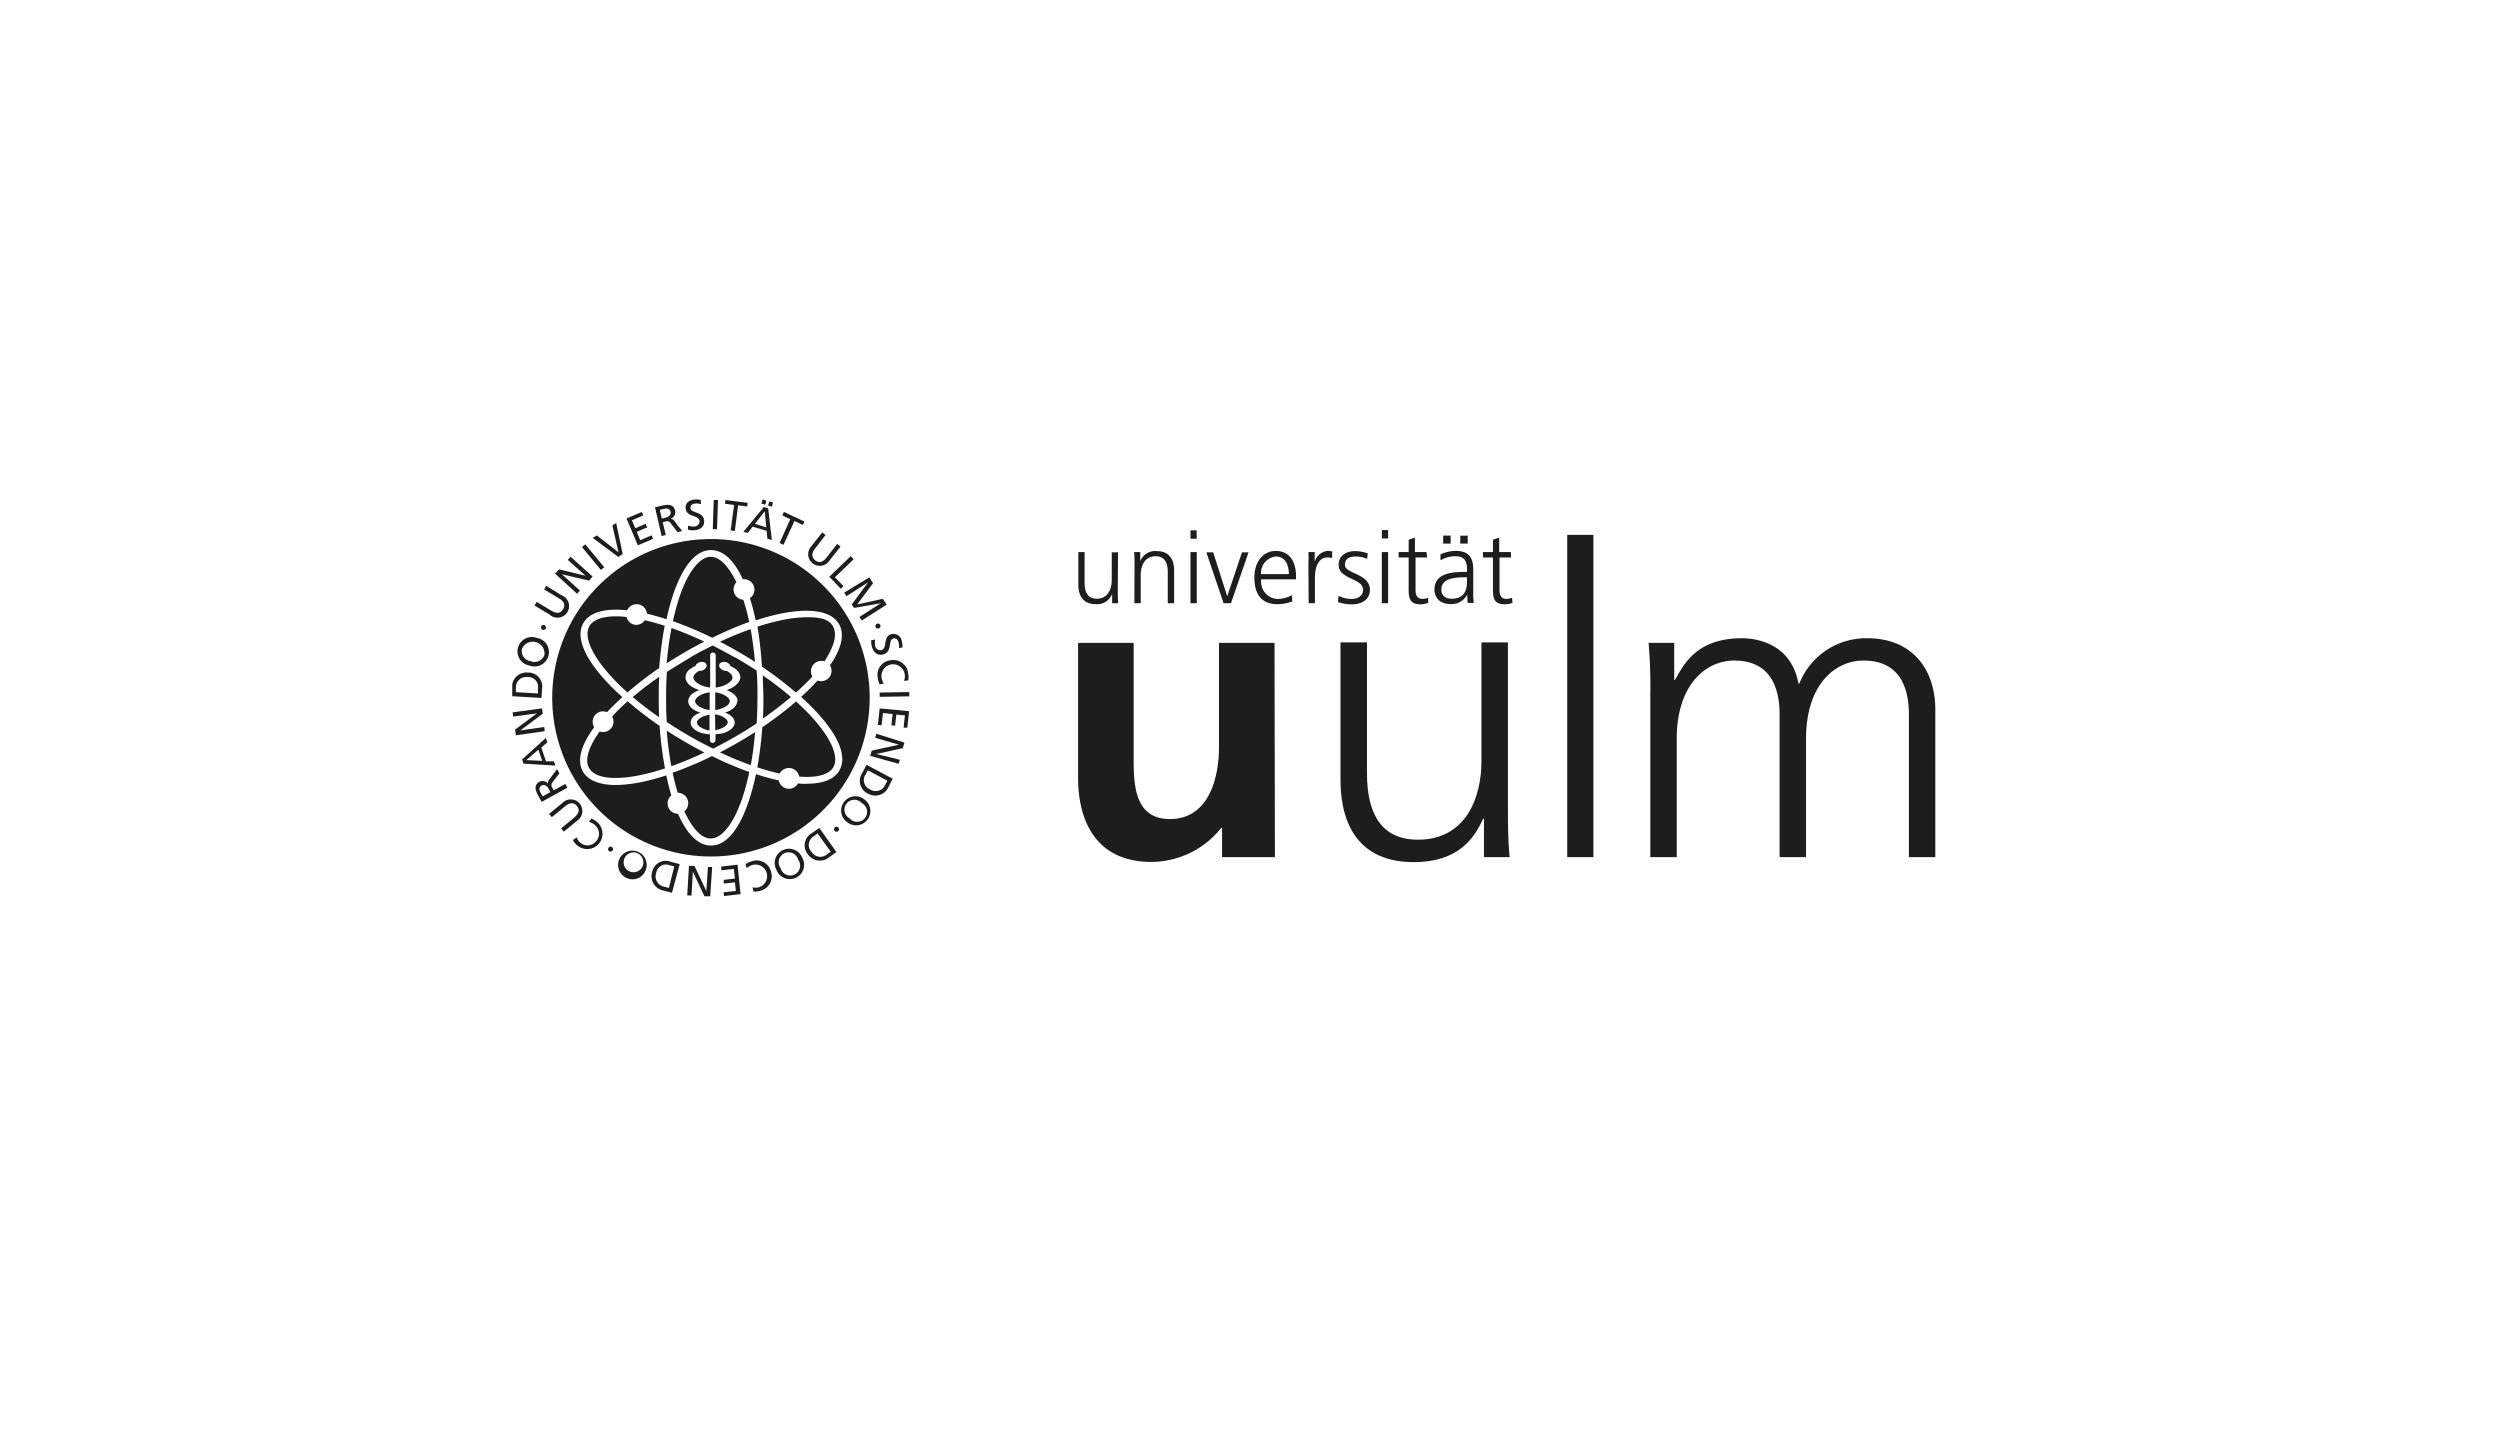 <svg id="Ebene_1" data-name="Ebene 1" xmlns="http://www.w3.org/2000/svg" xmlns:xlink="http://www.w3.org/1999/xlink" viewBox="0 0 315 180"><defs><style>.cls-1{fill:none;}.cls-2{clip-path:url(#clip-path);}.cls-3{clip-path:url(#clip-path-2);}.cls-4{fill:#1d1d1b;}</style><clipPath id="clip-path"><rect class="cls-1" x="64.54" y="62.49" width="179.92" height="51.02"/></clipPath><clipPath id="clip-path-2"><rect class="cls-1" x="64.54" y="62.49" width="179.92" height="51.02"/></clipPath></defs><g class="cls-2"><g class="cls-3"><path class="cls-4" d="M160.59,81h-7V94.2c0,3.46-1.1,9-6.19,9-4.51,0-4.56-4.46-4.56-7.76V81h-7V98c0,6.09,2.78,10.6,9.18,10.6a11.27,11.27,0,0,0,8.86-4.3h.1V108h6.66Z"/><rect class="cls-4" x="197.47" y="67.39" width="3.3" height="40.61"/><path class="cls-4" d="M190.36,69.56H188.9V67.74l-.79.27v1.55h-1.26v.68h1.26V74c0,1.17,0,2.14,1.46,2.14a2.67,2.67,0,0,0,1-.18l-.05-.65a1.74,1.74,0,0,1-.72.15c-.65,0-.86-.48-.86-1.06V70.24h1.46Zm-8.52-1.07h.94v-1h-.94Zm2.15,0h.94v-1H184Zm.85,4.64c0,.69,0,2.31-1.9,2.31-.72,0-1.33-.31-1.33-1.16,0-1.4,1.64-1.54,3-1.54h.22Zm.08,2.84h.78a8.23,8.23,0,0,1-.07-1.35V71.8c0-1.68-.66-2.39-2.25-2.39a5,5,0,0,0-1.88.44v.76a3.45,3.45,0,0,1,1.88-.52c1.07,0,1.46.55,1.46,1.64v.33h-.15c-1.66,0-3.95.1-3.95,2.25,0,.58.29,1.81,2.12,1.81a2.26,2.26,0,0,0,2-1.18h0Zm-5.18-6.41h-1.46V67.74l-.79.27v1.55h-1.26v.68h1.26V74c0,1.17,0,2.14,1.46,2.14a2.79,2.79,0,0,0,1-.18l0-.65a1.83,1.83,0,0,1-.73.15c-.64,0-.86-.48-.86-1.06V70.24h1.46Zm-4.84-2.77h-.79v1.06h.79ZM174.11,76h.79V69.56h-.79Zm-5.53-.15a5,5,0,0,0,1.8.3c1,0,2.23-.47,2.23-1.82,0-2.1-3.15-2-3.15-3.15,0-.81.57-1.06,1.38-1.06a3.69,3.69,0,0,1,1.42.3l.08-.69a4.93,4.93,0,0,0-1.59-.29c-1.05,0-2.08.48-2.08,1.74,0,1.86,3.08,1.63,3.08,3.15,0,.73-.67,1.14-1.42,1.14a3.71,3.71,0,0,1-1.67-.4Zm-3.69.15h.79V72.8c0-1.16.34-2.56,1.59-2.56a2.1,2.1,0,0,1,.58.07v-.83a2.84,2.84,0,0,0-.55-.07,1.9,1.9,0,0,0-1.65,1.38h0V69.56h-.79a11.52,11.52,0,0,1,0,1.43Zm-6-3.66a2.08,2.08,0,0,1,1.88-2.22c1.18,0,1.63,1.1,1.63,2.22Zm3.9,2.65a4,4,0,0,1-1.79.48A2.16,2.16,0,0,1,158.92,73h4.38v-.4c0-1.72-.74-3.18-2.55-3.18-1.62,0-2.7,1.39-2.7,3.35s.79,3.36,2.91,3.36a5.34,5.34,0,0,0,1.86-.35Zm-5.47-5.4h-.83l-1.86,5.54h0l-1.77-5.54H152L154.17,76h.93Zm-6.55-2.77H150v1.06h.79ZM150,76h.79V69.56H150Zm-7.07,0h.8V72.42c0-1.06.45-2.33,1.89-2.33,1.1,0,1.52.78,1.52,2V76h.8v-4.1c0-1.41-.61-2.46-2.19-2.46a2,2,0,0,0-2.08,1.29h0V69.56h-.77c.05.51.05,1,.05,1.51Zm-2.06-6.41h-.79V73.1c0,1.07-.45,2.34-1.9,2.34-1.09,0-1.52-.78-1.52-2V69.56h-.79v4.1c0,1.4.6,2.46,2.19,2.46a2,2,0,0,0,2.07-1.3h0V76h.76c-.05-.52-.05-1-.05-1.51Z"/><path class="cls-4" d="M190,80.94h-3.34v15c0,4.51-1.91,9.86-8,9.86-4.62,0-6.42-3.28-6.42-8.37V80.94h-3.34V98.23c0,5.94,2.55,10.4,9.23,10.4,5.61,0,7.63-3,8.74-5.46h.11V108h3.23c-.21-2.17-.21-4.29-.21-6.36Z"/><path class="cls-4" d="M243.85,108V89.42c0-5.24-3.07-9-8.52-9a9.06,9.06,0,0,0-8.62,5.72h-.1c-.85-4.72-4.76-5.72-7.14-5.72-5.77,0-7.36,3.39-8.41,5.24l-.11,0V81h-3.23a62.41,62.41,0,0,1,.22,6.36V108h3.33V93.07c0-6.72,3.6-9.84,7.24-9.84,4.29,0,5.72,3,5.72,6.83V108h3.33V93.07c0-6.72,3.59-9.84,7.24-9.84,4.29,0,5.72,3,5.72,6.83V108Z"/><path class="cls-4" d="M84.76,97.41c.19.89.4,1.72.64,2.48h0a1.31,1.31,0,0,1,.83,2.33c1,2.2,2.17,3.43,3.32,3.43,1.84,0,3.77-3.15,4.86-8.38a43.37,43.37,0,0,1-4.7-2,45.68,45.68,0,0,1-5,2.11"/><path class="cls-4" d="M86.34,93.49c-.79-.45-1.57-.93-2.33-1.43a39.77,39.77,0,0,0,.58,4.48,42.89,42.89,0,0,0,4.16-1.73c-.8-.41-1.61-.85-2.41-1.32"/><path class="cls-4" d="M92.93,82.07c.75.42,1.48.87,2.2,1.34-.13-1.48-.32-2.87-.55-4.14a41.56,41.56,0,0,0-3.86,1.59c.74.38,1.48.78,2.21,1.21"/><path class="cls-4" d="M80.21,78.74a1.32,1.32,0,0,1-1.27-1,10.66,10.66,0,0,0-1.34-.08c-1.69,0-2.86.42-3.33,1.23-.92,1.59.84,4.82,4.79,8.36a46.73,46.73,0,0,1,4-3.08,48.2,48.2,0,0,1,.69-5.32c-.86-.28-1.69-.52-2.5-.7a1.3,1.3,0,0,1-1.09.58"/><path class="cls-4" d="M90.72,94.8c1.32.62,2.63,1.16,3.88,1.61a40.72,40.72,0,0,0,.54-4.17c-.74.48-1.49.94-2.26,1.38s-1.44.81-2.16,1.18"/><path class="cls-4" d="M94.41,78.41a28.34,28.34,0,0,0-.75-2.84,1.31,1.31,0,0,1-1.23-1.31,1.35,1.35,0,0,1,.36-.91c-1-2-2.1-3.19-3.21-3.19-1.81,0-3.7,3-4.79,8.11a45,45,0,0,1,4.95,2.09,44.79,44.79,0,0,1,4.67-2"/><path class="cls-4" d="M79.71,87.82c1,.84,2.1,1.7,3.33,2.55Q83,89.14,83,87.91c0-.88,0-1.76.07-2.64-1.23.85-2.35,1.71-3.34,2.55"/><path class="cls-4" d="M88.75,80.85c-1.41-.67-2.8-1.24-4.14-1.72A44.6,44.6,0,0,0,84,83.58c.74-.48,1.5-.94,2.27-1.39s1.64-.92,2.46-1.34"/><path class="cls-4" d="M79.06,88.38c-.72.64-1.36,1.28-1.94,1.89a1.29,1.29,0,0,1,.18.65A1.32,1.32,0,0,1,76,92.24a1.27,1.27,0,0,1-.44-.08c-1.43,2-1.91,3.62-1.33,4.62.71,1.24,3,1.57,6.32.91a29.77,29.77,0,0,0,3.24-.87,46.66,46.66,0,0,1-.68-5.36,45.08,45.08,0,0,1-4-3.08"/><path class="cls-4" d="M87.82,91.05c0,.36.65.85,1.58,1h0v-2c-.77.11-1.6.55-1.6,1"/><path class="cls-4" d="M99.66,87.82a42.63,42.63,0,0,0-3.55-2.72c0,.93.08,1.87.08,2.81s0,1.76-.07,2.63a44.12,44.12,0,0,0,3.54-2.72"/><path class="cls-4" d="M100.3,88.39a45.54,45.54,0,0,1-4.25,3.24,46.12,46.12,0,0,1-.63,5.05,26.76,26.76,0,0,0,2.82.78,1.32,1.32,0,0,1,2.46.39c2.22.18,3.75-.23,4.3-1.19.91-1.58-.8-4.77-4.7-8.27"/><path class="cls-4" d="M101.65,98.76c-.35,0-.71,0-1.1-.05a1.31,1.31,0,0,1-2.43-.38,27.67,27.67,0,0,1-2.87-.79c-1.08,5.15-3,9-5.67,9-1.67,0-3.07-1.55-4.15-4h0a1.31,1.31,0,0,1-1.31-1.32,1.29,1.29,0,0,1,.47-1c-.24-.79-.45-1.64-.64-2.52a29,29,0,0,1-3.24.86,16.53,16.53,0,0,1-3.14.35c-2,0-3.47-.57-4.11-1.67-.84-1.45-.19-3.45,1.41-5.61a1.31,1.31,0,0,1,1.12-2,1.38,1.38,0,0,1,.49.1c.59-.63,1.24-1.26,1.94-1.89-3.89-3.49-6.21-7.09-4.91-9.35.78-1.34,2.71-1.89,5.51-1.59a1.31,1.31,0,0,1,2.5.43c.79.18,1.61.42,2.46.69,1.08-5,3-8.71,5.6-8.71,1.6,0,3,1.41,4,3.67h.16a1.31,1.31,0,0,1,.75,2.39c.27.87.52,1.81.73,2.8a29,29,0,0,1,3.23-.87c3.76-.74,6.33-.28,7.26,1.32.78,1.37.26,3.2-1.13,5.21a1.31,1.31,0,0,1-1.09,2,1.27,1.27,0,0,1-.47-.09,29.07,29.07,0,0,1-2.08,2.07c3.84,3.47,6.12,7,4.82,9.27-.64,1.11-2.06,1.67-4.11,1.67M89.58,67.92a20,20,0,1,0,20,20,20,20,0,0,0-20-20"/><path class="cls-4" d="M100.3,87.25a28.52,28.52,0,0,0,2.06-2,1.4,1.4,0,0,1-.18-.67,1.31,1.31,0,0,1,1.31-1.31,1.23,1.23,0,0,1,.39.06C105.1,81.47,105.49,80,105,79s-1.64-1.23-3.33-1.23a15.92,15.92,0,0,0-3,.33,29.48,29.48,0,0,0-3.23.86A45.8,45.8,0,0,1,96,84a45.71,45.71,0,0,1,4.26,3.24"/><path class="cls-4" d="M87.58,88.35c0,.47.87,1,1.84,1.12V87.23c-1,.12-1.84.65-1.84,1.12"/><path class="cls-4" d="M92.88,88.35c0,.59-.59,1.14-1.54,1.44.78.28,1.23.75,1.23,1.26s-.5,1-1.34,1.3a5,5,0,0,1-1.08.17h0v.72a.36.36,0,0,1-.35.36.35.35,0,0,1-.35-.35v-.73h0a4.85,4.85,0,0,1-1.08-.17c-.84-.28-1.35-.76-1.35-1.3s.46-1,1.24-1.26c-1-.3-1.54-.85-1.54-1.44s.53-1.09,1.4-1.4c-1.08-.33-1.74-.94-1.74-1.6s.45-1.07,1.23-1.42a.83.83,0,0,1,.54-.49.91.91,0,0,1,.54,0,.46.46,0,0,1,.33.29.44.44,0,0,1-.09.43.92.92,0,0,1-.44.32,1.1,1.1,0,0,1-.4.05c-.46.25-.72.56-.72.84,0,.54,1,1.14,2.11,1.26v-4c0-.25.13-.41.34-.41a.36.36,0,0,1,.36.41v4c1.11-.12,2.11-.72,2.11-1.26,0-.28-.26-.59-.73-.84a1.07,1.07,0,0,1-.39-.05,1,1,0,0,1-.44-.31.49.49,0,0,1-.1-.44.48.48,0,0,1,.34-.29.91.91,0,0,1,.54,0,.81.81,0,0,1,.53.49c.79.35,1.24.86,1.24,1.42s-.66,1.27-1.74,1.6c.87.31,1.4.84,1.4,1.4m-.38-5.53c-.92-.53-1.85-1-2.76-1.49-1,.5-2,1-3,1.62s-1.9,1.14-2.77,1.71c-.07,1-.1,2.13-.1,3.25s0,2.08.09,3.07c.89.59,1.83,1.18,2.84,1.76s2,1.1,3,1.59c.9-.46,1.8-.94,2.7-1.46s1.91-1.14,2.78-1.72c.06-1,.1-2.12.1-3.24s0-2.33-.11-3.42c-.85-.56-1.76-1.12-2.71-1.67"/><path class="cls-4" d="M90.12,89.47c1-.12,1.84-.65,1.84-1.12s-.87-1-1.84-1.12Z"/><path class="cls-4" d="M90.12,92h0c.74-.1,1.58-.55,1.58-1s-.84-.88-1.6-1Z"/><path class="cls-4" d="M68.35,79.35a.33.33,0,0,0,.42-.17.31.31,0,0,0-.18-.41.3.3,0,0,0-.4.17.32.32,0,0,0,.16.41m-1.63,4.51a1.81,1.81,0,1,0,.93-3.48,1.81,1.81,0,1,0-.93,3.48m.15-.55a1.29,1.29,0,0,1-1.1-1.56,1.48,1.48,0,0,1,2.83.75,1.29,1.29,0,0,1-1.73.81M65,87.21l0-.62a1.3,1.3,0,0,1,1.46-1.28,1.25,1.25,0,0,1,1.32,1.51l0,.56Zm3.23.73.06-1.1a1.76,1.76,0,0,0-1.78-2.1,1.83,1.83,0,0,0-2,1.88l-.06,1.1Zm.41,4.19-.07-.53-3,.43h0l2.82-2.1-.1-.68-3.7.51.07.53,3-.41h0l-2.76,2.05.1.72Zm-.81,2.33.49,1.41-2-.1Zm2.15,2-.18-.53-1,0-.6-1.73.77-.67-.19-.55-3,2.71.18.53Zm-1.61,3.88-.25-.45c-.24-.43-.17-.76.13-.92s.65,0,.89.43l.22.4Zm3.12-1.09-.26-.47-1.45.79-.16-.28a.55.55,0,0,1,0-.73l.87-1.12-.3-.53-1,1.33a.65.65,0,0,0-.15.5h0A.89.89,0,0,0,68,98.48c-.78.43-.54,1.11-.19,1.76l.44.8Zm-2.3,3.3.34.41,1.64-1.34c.55-.46,1.07-.6,1.51-.07s.21,1-.35,1.48l-1.63,1.35.34.41,1.69-1.39a1.46,1.46,0,1,0-1.85-2.24Zm3,3.29a1.84,1.84,0,0,0,.53.67,1.93,1.93,0,1,0,2.53-2.92,2.28,2.28,0,0,0-.74-.45l-.31.41A2,2,0,0,1,75,104a1.41,1.41,0,0,1,.11,2,1.39,1.39,0,0,1-2,.17,1.5,1.5,0,0,1-.45-.66Zm5,1.33a.33.33,0,0,0-.09-.45.31.31,0,0,0-.43.1.31.31,0,0,0,.08.43.33.33,0,0,0,.44-.08m4.18,2.44a1.8,1.8,0,1,0-2.45,1,1.76,1.76,0,0,0,2.45-1m-.52-.24a1.25,1.25,0,1,1-.49-1.85,1.28,1.28,0,0,1,.49,1.85m3.43,2.51-.61-.16a1.31,1.31,0,0,1-1-1.69,1.25,1.25,0,0,1,1.74-1l.55.14Zm1.36-3-1.07-.28a1.76,1.76,0,0,0-2.41,1.32,1.83,1.83,0,0,0,1.45,2.29l1.06.28Zm4.09.36-.53,0L89,112.27h0l-1.5-3.17-.69,0-.22,3.73.54,0,.17-3h0l1.46,3.1.73,0Zm3.2-.29-2.08.24.06.47,1.55-.18.14,1.22-1.41.16,0,.47,1.41-.16.12,1.09-1.55.17.06.47,2.08-.24Zm2,3.37a2,2,0,0,0,.85-.08,1.87,1.87,0,0,0,1.37-2.39,1.84,1.84,0,0,0-2.44-1.32,2.34,2.34,0,0,0-.78.36l.17.49a1.81,1.81,0,0,1,.74-.4,1.46,1.46,0,0,1,.79,2.81,1.45,1.45,0,0,1-.8,0Zm6.15-4.25a1.8,1.8,0,1,0-3.23,1.57,1.8,1.8,0,1,0,3.23-1.57m-.51.25a1.25,1.25,0,1,1-2.21,1.07,1.25,1.25,0,1,1,2.21-1.07m4.11-1-.51.36a1.3,1.3,0,0,1-1.91-.34,1.25,1.25,0,0,1,.35-2L103,105Zm-1.45-3-.9.63a1.77,1.77,0,0,0-.52,2.71,1.82,1.82,0,0,0,2.68.34l.9-.64Zm2.4-.06a.33.33,0,0,0-.45,0,.32.32,0,0,0,0,.45.31.31,0,0,0,.44,0,.33.33,0,0,0,0-.45m3.31-3.52a1.8,1.8,0,1,0-2.21,2.84,1.8,1.8,0,1,0,2.21-2.84m-.35.45a1.25,1.25,0,1,1-1.51,1.94,1.25,1.25,0,1,1,1.51-1.94m3.23-2.82-.29.55a1.29,1.29,0,0,1-1.86.56,1.26,1.26,0,0,1-.58-1.92l.27-.5Zm-2.63-2-.52,1a1.77,1.77,0,0,0,.75,2.65,1.83,1.83,0,0,0,2.56-.9l.51-1Zm1.24-3.92-.15.51,3,.87h0l-3.43.75-.19.66,3.58,1,.15-.51L110.4,95h0l3.35-.73.21-.7Zm.42-3.19-.23,2.08.47.05.17-1.55,1.22.13-.15,1.41.46.06.16-1.41,1.08.11-.17,1.55.47,0,.23-2.08Zm0-2v.54l3.73-.06v-.54Zm3.59-1.53a2,2,0,0,0,0-.85,1.86,1.86,0,0,0-2.17-1.69,1.84,1.84,0,0,0-1.66,2.22,2.45,2.45,0,0,0,.25.82l.51-.1a1.87,1.87,0,0,1-.29-.78A1.46,1.46,0,0,1,114,85a1.52,1.52,0,0,1-.1.79Zm-.72-4.15a2.4,2.4,0,0,0-.09-.81,1.05,1.05,0,0,0-1.32-.86c-1.11.32-.44,1.8-1.24,2a.66.66,0,0,1-.79-.53,2.24,2.24,0,0,1,0-.8l-.49.09a2.28,2.28,0,0,0,.07.78c.21.72.68,1.22,1.45,1,1.18-.34.57-1.84,1.26-2,.37-.11.58.2.66.49a1.68,1.68,0,0,1,.05.71Zm-3.21-3a.36.36,0,0,0-.17.43.33.33,0,0,0,.42.16.32.32,0,0,0,.17-.41.34.34,0,0,0-.42-.18m-4.13-3.91.29.45,2.72-1.75h0l-2.06,2.79.29.44L111,76h0l-2.72,1.74.29.45,3.15-2-.48-.74-3.24.71,2-2.67-.47-.74Zm-1.88-2,1.45,1.51.34-.32-1.08-1.13,2.36-2.26-.37-.39Zm1.42-3.8-.43-.33-1.3,1.67c-.44.57-.92.82-1.46.39s-.42-1,0-1.51l1.3-1.68-.42-.33-1.35,1.73a1.46,1.46,0,1,0,2.29,1.78Zm-7.68-.45.49.23,1.38-3,1.06.49.19-.43-2.58-1.21-.2.43,1,.49ZM96.78,63.7l.48.14.15-.52-.48-.14Zm-.84-.25.48.14.15-.51-.48-.15Zm.61,3L95.12,66l1.24-1.57ZM93.67,67l.54.16.63-.8,1.75.52.1,1,.56.16-.46-4-.54-.16Zm-1.61-.17.53.07L93,63.67l1.15.15.06-.46L91.41,63l-.07.47,1.16.16Zm-2.25-.15.53,0L90.47,63h-.54ZM88.3,63a2.45,2.45,0,0,0-.8-.06c-.67.06-1.17.46-1.11,1.12.11,1.15,1.69.78,1.76,1.61,0,.44-.37.65-.67.68a2.26,2.26,0,0,1-.79-.12v.51a2.49,2.49,0,0,0,.77.08c.75-.06,1.33-.43,1.26-1.23C88.6,64.39,87,64.7,87,64c0-.39.31-.53.61-.56a1.59,1.59,0,0,1,.71.1Zm-5.17,1.24.5-.12c.48-.12.78,0,.86.36s-.16.64-.65.75l-.45.11Zm.24,3.3.52-.13-.39-1.61.32-.08a.55.55,0,0,1,.69.21l.86,1.13.59-.15-1-1.28a.69.69,0,0,0-.44-.28h0a.88.88,0,0,0,.55-1c-.21-.86-.93-.81-1.65-.64l-.89.21Zm-3,1.17,1.92-.82-.18-.44-1.44.62L80.23,67l1.31-.55L81.35,66l-1.3.56-.43-1,1.43-.62-.18-.43-1.93.82ZM77.64,65.9l-.48.3.77,3.39h0l-2.73-2.13-.51.32,3.21,2.39.56-.36Zm-1.93,5.91.42-.34-2.38-2.88-.42.34Zm-3,3,.36-.4-2.28-2.06h0l3.42.81.46-.51-2.77-2.5-.36.39,2.23,2h0l-3.34-.8-.49.54Zm-3.88-1-.27.46,1.82,1.09c.62.36.92.81.57,1.4s-.89.54-1.51.17l-1.82-1.09-.27.46,1.88,1.12A1.46,1.46,0,1,0,70.75,75Z"/></g></g></svg>